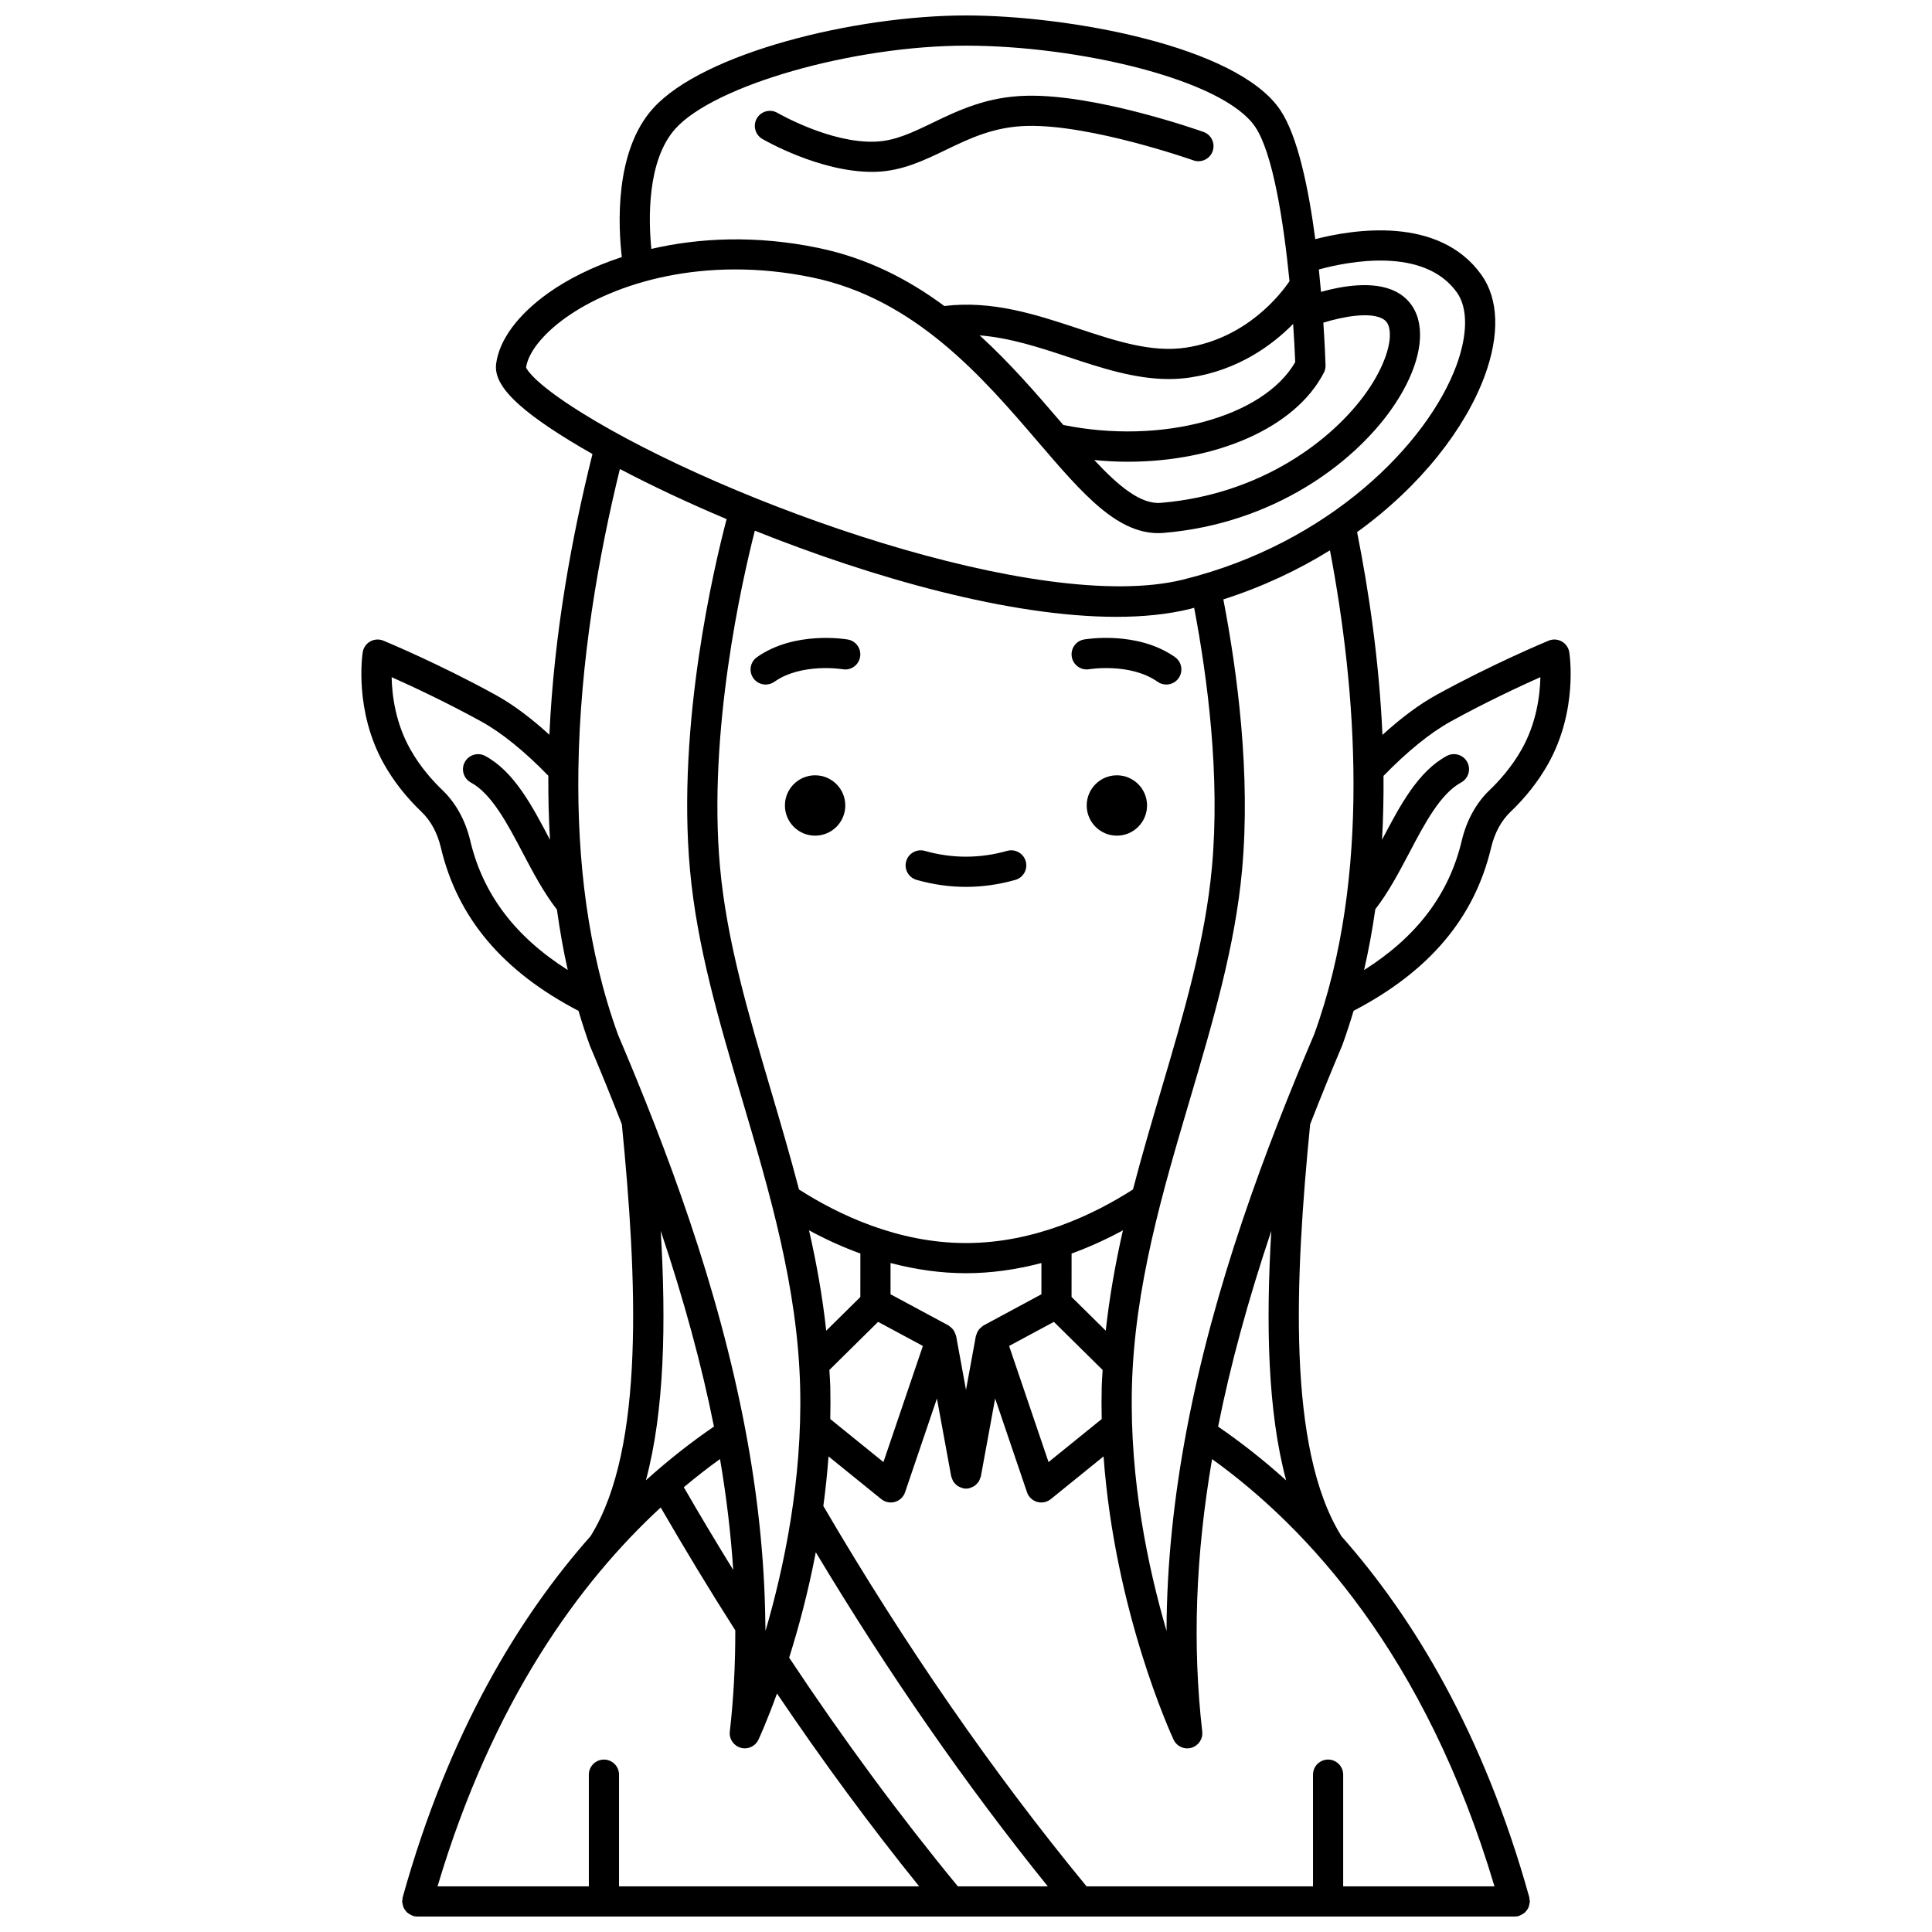 <?xml version="1.0" encoding="UTF-8"?>
<!-- Uploaded to: ICON Repo, www.iconrepo.com, Generator: ICON Repo Mixer Tools -->
<svg width="800px" height="800px" version="1.1" viewBox="144 144 512 512" xmlns="http://www.w3.org/2000/svg">
 <defs>
  <clipPath id="a">
   <path d="m239 148.09h322v503.81h-322z"/>
  </clipPath>
 </defs>
 <path d="m447.98 357.46c0 4.418-3.582 8-7.996 8-4.418 0-7.996-3.582-7.996-8 0-4.414 3.578-7.996 7.996-7.996 4.414 0 7.996 3.582 7.996 7.996"/>
 <path d="m432.65 321.35c0.113-0.016 10.898-1.766 18.129 3.328 0.699 0.496 1.504 0.73 2.301 0.73 1.254 0 2.496-0.586 3.269-1.695 1.273-1.809 0.84-4.301-0.965-5.574-9.977-7.031-23.527-4.766-24.098-4.672-2.172 0.379-3.621 2.441-3.25 4.613 0.371 2.176 2.457 3.648 4.613 3.269z"/>
 <path d="m368.01 357.46c0 4.418-3.582 8-8 8-4.414 0-7.996-3.582-7.996-8 0-4.414 3.582-7.996 7.996-7.996 4.418 0 8 3.582 8 7.996"/>
 <path d="m346.91 325.41c0.797 0 1.598-0.234 2.301-0.73 7.188-5.066 17.895-3.359 18.105-3.328 2.191 0.387 4.238-1.082 4.617-3.25 0.379-2.176-1.078-4.246-3.25-4.625-0.574-0.102-14.102-2.359-24.078 4.672-1.805 1.273-2.238 3.766-0.965 5.574 0.777 1.098 2.016 1.688 3.269 1.688z"/>
 <path d="m386.91 377.18c4.332 1.227 8.734 1.852 13.082 1.852s8.75-0.625 13.082-1.852c2.125-0.602 3.359-2.812 2.754-4.934-0.602-2.129-2.82-3.352-4.934-2.754-7.254 2.047-14.57 2.047-21.812 0-2.109-0.598-4.336 0.633-4.934 2.754-0.602 2.121 0.637 4.332 2.762 4.934z"/>
 <path d="m346.02 180.82c0.629 0.363 15.137 8.727 29.059 8.727 0.359 0 0.723-0.004 1.082-0.016 6.922-0.223 12.777-3.047 18.438-5.777 6.332-3.059 12.887-6.219 21.73-6.387 16.945-0.371 43.664 9.031 43.934 9.129 2.082 0.742 4.367-0.352 5.102-2.434 0.734-2.082-0.352-4.367-2.434-5.102-1.148-0.406-28.32-9.992-46.754-9.586-10.594 0.199-18.273 3.91-25.055 7.176-5.359 2.586-9.992 4.82-15.223 4.988-11.914 0.449-25.723-7.547-25.859-7.625-1.91-1.105-4.352-0.461-5.465 1.449-1.105 1.898-0.461 4.344 1.445 5.457z"/>
 <g clip-path="url(#a)">
  <path d="m499.71 421.02c1.094-3.016 2.09-6.066 3.004-9.145 20.055-10.461 32.031-24.594 36.445-43.23 0.914-3.879 2.688-7.152 5.117-9.473 4.055-3.871 7.406-8.141 9.965-12.68 7.984-14.18 5.734-29.02 5.633-29.645-0.191-1.207-0.926-2.258-1.996-2.859-1.07-0.602-2.352-0.672-3.484-0.203-0.602 0.246-14.863 6.176-29.816 14.422-4.551 2.512-9.316 6.086-14.211 10.547-0.875-19.52-3.586-37.984-6.723-53.738 17.191-12.434 28.785-27.754 33.824-41.422 4.012-10.883 3.691-20.398-0.902-26.797-11.293-15.734-34.09-11.98-44.004-9.422-1.77-13.449-4.644-27.336-9.27-34.211-11.508-17.102-56.504-25.07-83.289-25.07-29.332 0-69.656 9.895-82.941 24.629-10.301 11.426-9.211 31.371-8.273 39.398-7.809 2.562-14.418 5.926-19.453 9.508-8.109 5.773-13.027 12.438-13.852 18.766-0.43 3.309 1.531 6.773 6.172 10.918 4.168 3.719 10.887 8.207 19.355 13.004-5.387 21.547-10.191 47.438-11.418 74.395-4.879-4.441-9.629-8.004-14.172-10.508-14.953-8.25-29.219-14.176-29.816-14.422-1.133-0.469-2.41-0.395-3.484 0.203-1.066 0.598-1.805 1.652-1.996 2.859-0.09 0.625-2.34 15.469 5.641 29.648 2.559 4.543 5.91 8.809 9.965 12.68 2.426 2.324 4.199 5.594 5.113 9.477 4.414 18.645 16.398 32.785 36.469 43.242 0.934 3.137 1.93 6.25 3.051 9.32 3.016 7.09 5.785 13.961 8.434 20.734 4.031 40.93 6.152 85.719-8.156 108.93-0.023 0.035-0.02 0.078-0.043 0.117-19.023 21.453-37.719 52.137-49.887 95.84-0.051 0.18-0.016 0.359-0.039 0.539-0.023 0.18-0.109 0.344-0.109 0.531 0 0.09 0.043 0.164 0.051 0.25 0.016 0.281 0.09 0.535 0.164 0.805 0.066 0.238 0.125 0.477 0.23 0.695 0.113 0.23 0.27 0.426 0.426 0.629s0.301 0.402 0.492 0.574c0.184 0.164 0.395 0.281 0.609 0.41 0.234 0.145 0.465 0.281 0.73 0.371 0.082 0.027 0.145 0.094 0.227 0.117 0.363 0.105 0.727 0.152 1.082 0.152h0.012 290.84 0.012c0.355 0 0.715-0.047 1.074-0.148 0.09-0.023 0.148-0.09 0.227-0.117 0.266-0.094 0.488-0.227 0.723-0.367 0.215-0.133 0.434-0.246 0.617-0.414 0.188-0.168 0.328-0.363 0.484-0.566 0.16-0.207 0.316-0.402 0.434-0.641 0.105-0.215 0.16-0.445 0.223-0.676 0.074-0.273 0.148-0.535 0.168-0.824 0.004-0.082 0.047-0.156 0.047-0.242 0-0.184-0.078-0.34-0.105-0.516-0.023-0.188 0.012-0.367-0.039-0.555-12.168-43.688-30.855-74.367-49.879-95.816-0.023-0.043-0.023-0.098-0.051-0.141-14.312-23.203-12.188-68-8.156-108.93 2.672-6.836 5.465-13.773 8.508-20.934zm28.727-85.812c9.188-5.066 18.289-9.309 23.781-11.762-0.102 4.797-1.016 12.137-4.949 19.121-2.703 4.801-6.121 8.535-8.516 10.824-3.551 3.391-6.102 8.027-7.379 13.414-3.356 14.168-11.891 25.426-25.879 34.27 1.207-5.324 2.215-10.703 2.973-16.113 3.41-4.394 6.242-9.703 8.965-14.879 4.066-7.742 8.273-15.746 13.777-18.715 1.941-1.047 2.668-3.477 1.625-5.418-1.047-1.938-3.477-2.664-5.418-1.625-7.656 4.125-12.438 13.23-17.066 22.035-0.031 0.059-0.062 0.125-0.098 0.184 0.324-5.676 0.434-11.324 0.391-16.926 6.211-6.398 12.344-11.398 17.793-14.41zm-36.16 82.879c-12.883 30.312-26.547 66.395-33.828 104.98-0.008 0.043-0.016 0.082-0.023 0.129-3.25 17.266-5.234 35.031-5.281 53.004-4.879-16.676-9.785-39.91-9.176-64.625 0.648-26.43 8.109-51.676 15.328-76.086 6.172-20.895 12.008-40.629 13.863-60.941 2.32-25.414-1.25-52.391-4.961-71.703 10.477-3.359 19.906-7.832 28.254-13.008 6.898 36.32 11.137 86.184-4.176 128.25zm47.777 225.82h-40.098v-29.605c0-2.207-1.793-4-4-4s-4 1.793-4 4l0.004 29.605h-60.008c-24.715-30.02-48.172-63.91-69.758-100.8 0.574-4.258 1.043-8.648 1.371-13.145l13.984 11.324c0.719 0.582 1.613 0.891 2.516 0.891 0.371 0 0.746-0.051 1.113-0.16 1.254-0.359 2.254-1.316 2.676-2.555l8.441-24.848 3.777 20.609c0.004 0.027 0.02 0.043 0.027 0.07 0.035 0.176 0.129 0.328 0.188 0.5 0.109 0.305 0.207 0.605 0.379 0.867 0.098 0.152 0.227 0.27 0.348 0.402 0.199 0.234 0.402 0.457 0.652 0.641 0.152 0.113 0.32 0.188 0.488 0.281 0.277 0.148 0.555 0.266 0.863 0.344 0.098 0.023 0.172 0.09 0.273 0.109 0.238 0.043 0.477 0.062 0.707 0.062h0.008 0.004 0.004 0.008c0.23 0 0.469-0.02 0.707-0.062 0.102-0.02 0.172-0.082 0.273-0.109 0.309-0.078 0.586-0.195 0.863-0.344 0.168-0.09 0.336-0.168 0.488-0.281 0.246-0.18 0.453-0.402 0.652-0.641 0.117-0.137 0.246-0.25 0.348-0.402 0.168-0.266 0.273-0.562 0.379-0.867 0.059-0.168 0.152-0.32 0.188-0.5 0.004-0.027 0.023-0.043 0.027-0.07l3.777-20.609 8.441 24.848c0.418 1.238 1.418 2.191 2.676 2.555 0.363 0.109 0.738 0.16 1.113 0.16 0.902 0 1.797-0.309 2.516-0.891l13.984-11.324c2.984 41.098 17.832 73.508 18.555 75.059 0.668 1.441 2.102 2.316 3.625 2.316 0.359 0 0.723-0.047 1.082-0.152 1.887-0.531 3.109-2.356 2.891-4.301-2.606-22.785-1.812-46.461 2.606-72.211 25.168 18.082 56.586 51.918 74.84 113.23zm-142.21 0c-15.395-18.699-30.422-39.07-44.711-60.613 2.449-7.766 5.019-17.254 7.059-27.93 19.223 32.043 39.848 61.746 61.477 88.539h-23.824zm-93.797-33.602c-2.207 0-4 1.793-4 4v29.602h-40.098c14.602-49.066 37.613-80.551 59.145-100.41 6.41 11.07 13.023 22.008 19.766 32.555 0.016 9.113-0.445 18.047-1.453 26.824-0.223 1.945 1 3.769 2.891 4.301 0.359 0.102 0.723 0.152 1.082 0.152 1.523 0 2.957-0.875 3.625-2.316 0.258-0.547 2.273-4.953 4.906-12.219 12.133 17.98 24.75 35.102 37.668 51.105l-79.531 0.004v-29.605c0-2.207-1.793-3.992-4-3.992zm34.262-50.258c-4.441-7.211-8.824-14.512-13.09-21.914 3.262-2.731 6.477-5.242 9.59-7.473 1.727 10.09 2.871 19.859 3.5 29.387zm101.54-252.58c7.109 0 13.699-0.66 19.551-2.102 0.363-0.09 0.703-0.203 1.062-0.297 3.559 18.734 6.922 44.566 4.711 68.758-1.785 19.523-7.504 38.895-13.566 59.398-2.527 8.547-5.066 17.211-7.359 25.996-10.406 6.656-26.141 14.199-44.254 14.199-18.113 0-33.852-7.539-44.254-14.199-2.297-8.785-4.836-17.445-7.359-25.996-6.059-20.504-11.785-39.871-13.566-59.398-3.281-35.941 5.887-76.129 9.223-89.191 31.242 12.504 67.617 22.832 95.812 22.832zm-35.199 187.79c-0.066 0.035-0.109 0.098-0.172 0.137-0.195 0.121-0.355 0.27-0.527 0.418-0.207 0.18-0.398 0.363-0.562 0.578-0.125 0.164-0.219 0.336-0.316 0.52-0.145 0.273-0.258 0.543-0.336 0.84-0.027 0.109-0.102 0.191-0.121 0.305l-2.617 14.281-2.617-14.281c-0.02-0.113-0.094-0.199-0.125-0.309-0.078-0.293-0.188-0.562-0.332-0.832-0.102-0.188-0.195-0.363-0.324-0.531-0.16-0.211-0.348-0.387-0.547-0.562-0.176-0.156-0.34-0.309-0.539-0.434-0.062-0.039-0.105-0.102-0.168-0.137l-15.348-8.258 0.004-8.277c6.715 1.758 13.414 2.699 19.996 2.699 6.578 0 13.277-0.941 19.988-2.699l-0.004 8.281zm-40.621 16.129c-0.035-1.457-0.164-2.883-0.238-4.332l12.914-12.75 11.867 6.387-10.453 30.773-14.09-11.406c0.066-2.859 0.07-5.75 0-8.672zm59.262-17.078 12.914 12.75c-0.07 1.445-0.203 2.875-0.238 4.332-0.07 2.918-0.066 5.805-0.004 8.668l-14.09 11.406-10.453-30.773zm13.742 2.336-9.062-8.945 0.008-11.5c4.57-1.664 9.113-3.711 13.605-6.148-1.98 8.707-3.559 17.566-4.551 26.594zm-65.027-20.445-0.008 11.52-9.039 8.93c-0.992-9.027-2.566-17.891-4.559-26.598 4.496 2.434 9.035 4.484 13.605 6.148zm115.24-236.23c-8.426 14.613-35.453 21.938-61.469 16.648-0.234-0.273-0.469-0.543-0.703-0.82-6.324-7.379-13.316-15.496-21.453-22.922 7.996 0.637 15.828 3.199 23.48 5.734 8.684 2.883 17.613 5.84 26.656 5.84 1.93 0 3.867-0.137 5.809-0.438 12.691-1.961 21.641-8.598 27.121-14.164 0.27 3.926 0.453 7.402 0.559 10.121zm-44.395 26.395c23.469 0 44.434-8.957 51.988-23.613 0.312-0.609 0.465-1.285 0.441-1.965-0.043-1.383-0.203-5.578-0.582-11.277 4.762-1.477 11.98-2.922 15.539-1.129 1.004 0.504 1.559 1.203 1.855 2.332 1.027 3.879-1.297 10.621-5.922 17.18-8.992 12.746-28.035 27.156-54.508 29.363-5.297 0.477-11.172-4.363-17.672-11.34 2.969 0.289 5.934 0.449 8.859 0.449zm-119.85-88.277c10.371-11.508 47.074-21.988 77-21.988 29.402 0 68.113 8.848 76.652 21.543 4.676 6.949 7.504 25.031 9.078 40.871-2.352 3.469-11.332 15.121-27.383 17.602-9.125 1.402-18.645-1.75-28.727-5.094-11.168-3.703-22.711-7.465-35.375-5.926-9.453-7.016-20.383-12.703-33.398-15.398-16.52-3.418-31.598-2.668-44.238 0.266-0.75-7.559-1.23-23.418 6.391-31.875zm-39.586 63.336c0.52-3.973 4.465-8.934 10.555-13.27 12.699-9.043 36.504-16.578 65.25-10.633 27.363 5.668 45.336 26.637 59.781 43.484 12.07 14.078 21.539 25.16 33.32 24.223 29.223-2.434 50.348-18.5 60.383-32.723 6.211-8.801 8.805-17.488 7.121-23.84-0.883-3.324-2.949-5.891-5.984-7.422-5.863-2.953-14.344-1.41-19.766 0.105-0.168-1.91-0.355-3.898-0.566-5.934 7.648-2.094 27.793-6.152 36.562 6.059 2.953 4.113 2.914 11.176-0.105 19.367-7.594 20.602-33.512 47.148-72.473 56.77-38.004 9.371-121.07-20.402-159.33-44.219-13.664-8.5-14.723-12.023-14.75-11.969zm-14.789 125.39c-1.277-5.387-3.828-10.023-7.375-13.414-2.394-2.289-5.816-6.023-8.516-10.824-3.934-6.988-4.856-14.328-4.949-19.121 5.492 2.453 14.59 6.699 23.781 11.762 5.441 3 11.555 7.988 17.746 14.367-0.043 5.641 0.109 11.309 0.438 16.969-0.031-0.059-0.062-0.121-0.098-0.18-4.625-8.805-9.414-17.91-17.066-22.035-1.941-1.039-4.371-0.32-5.418 1.625-1.047 1.941-0.324 4.371 1.625 5.418 5.508 2.973 9.711 10.977 13.781 18.719 2.734 5.207 5.578 10.543 9.012 14.949 0.758 5.379 1.668 10.727 2.871 16.012-13.957-8.848-22.48-20.102-25.832-34.246zm28.652-18.719c0.004-0.055 0-0.109 0-0.16 0.414-28.594 5.328-56.535 10.996-79.645 8.355 4.391 17.957 8.926 28.285 13.281-3.246 12.309-13.242 54.312-9.707 92.988 1.855 20.312 7.688 40.043 13.863 60.941 7.219 24.41 14.676 49.652 15.328 76.086 0.605 24.715-4.297 47.941-9.176 64.625 0-0.652-0.039-1.297-0.047-1.941v-0.004c-0.18-17.32-2.102-34.438-5.238-51.086-0.004-0.031-0.012-0.062-0.016-0.098-7.277-38.562-20.918-74.594-33.754-104.79-8.082-22.168-10.867-46.387-10.535-70.199zm35.922 173.96c-5.731 3.918-11.805 8.621-18.031 14.238 4.93-18.391 5.371-41.559 3.934-66.098 6.148 18.32 10.844 35.527 14.098 51.859zm151.64 14.254c-6.231-5.617-12.305-10.32-18.031-14.242 3.25-16.324 7.945-33.531 14.094-51.859-1.434 24.539-1 47.715 3.938 66.102z"/>
 </g>
</svg>